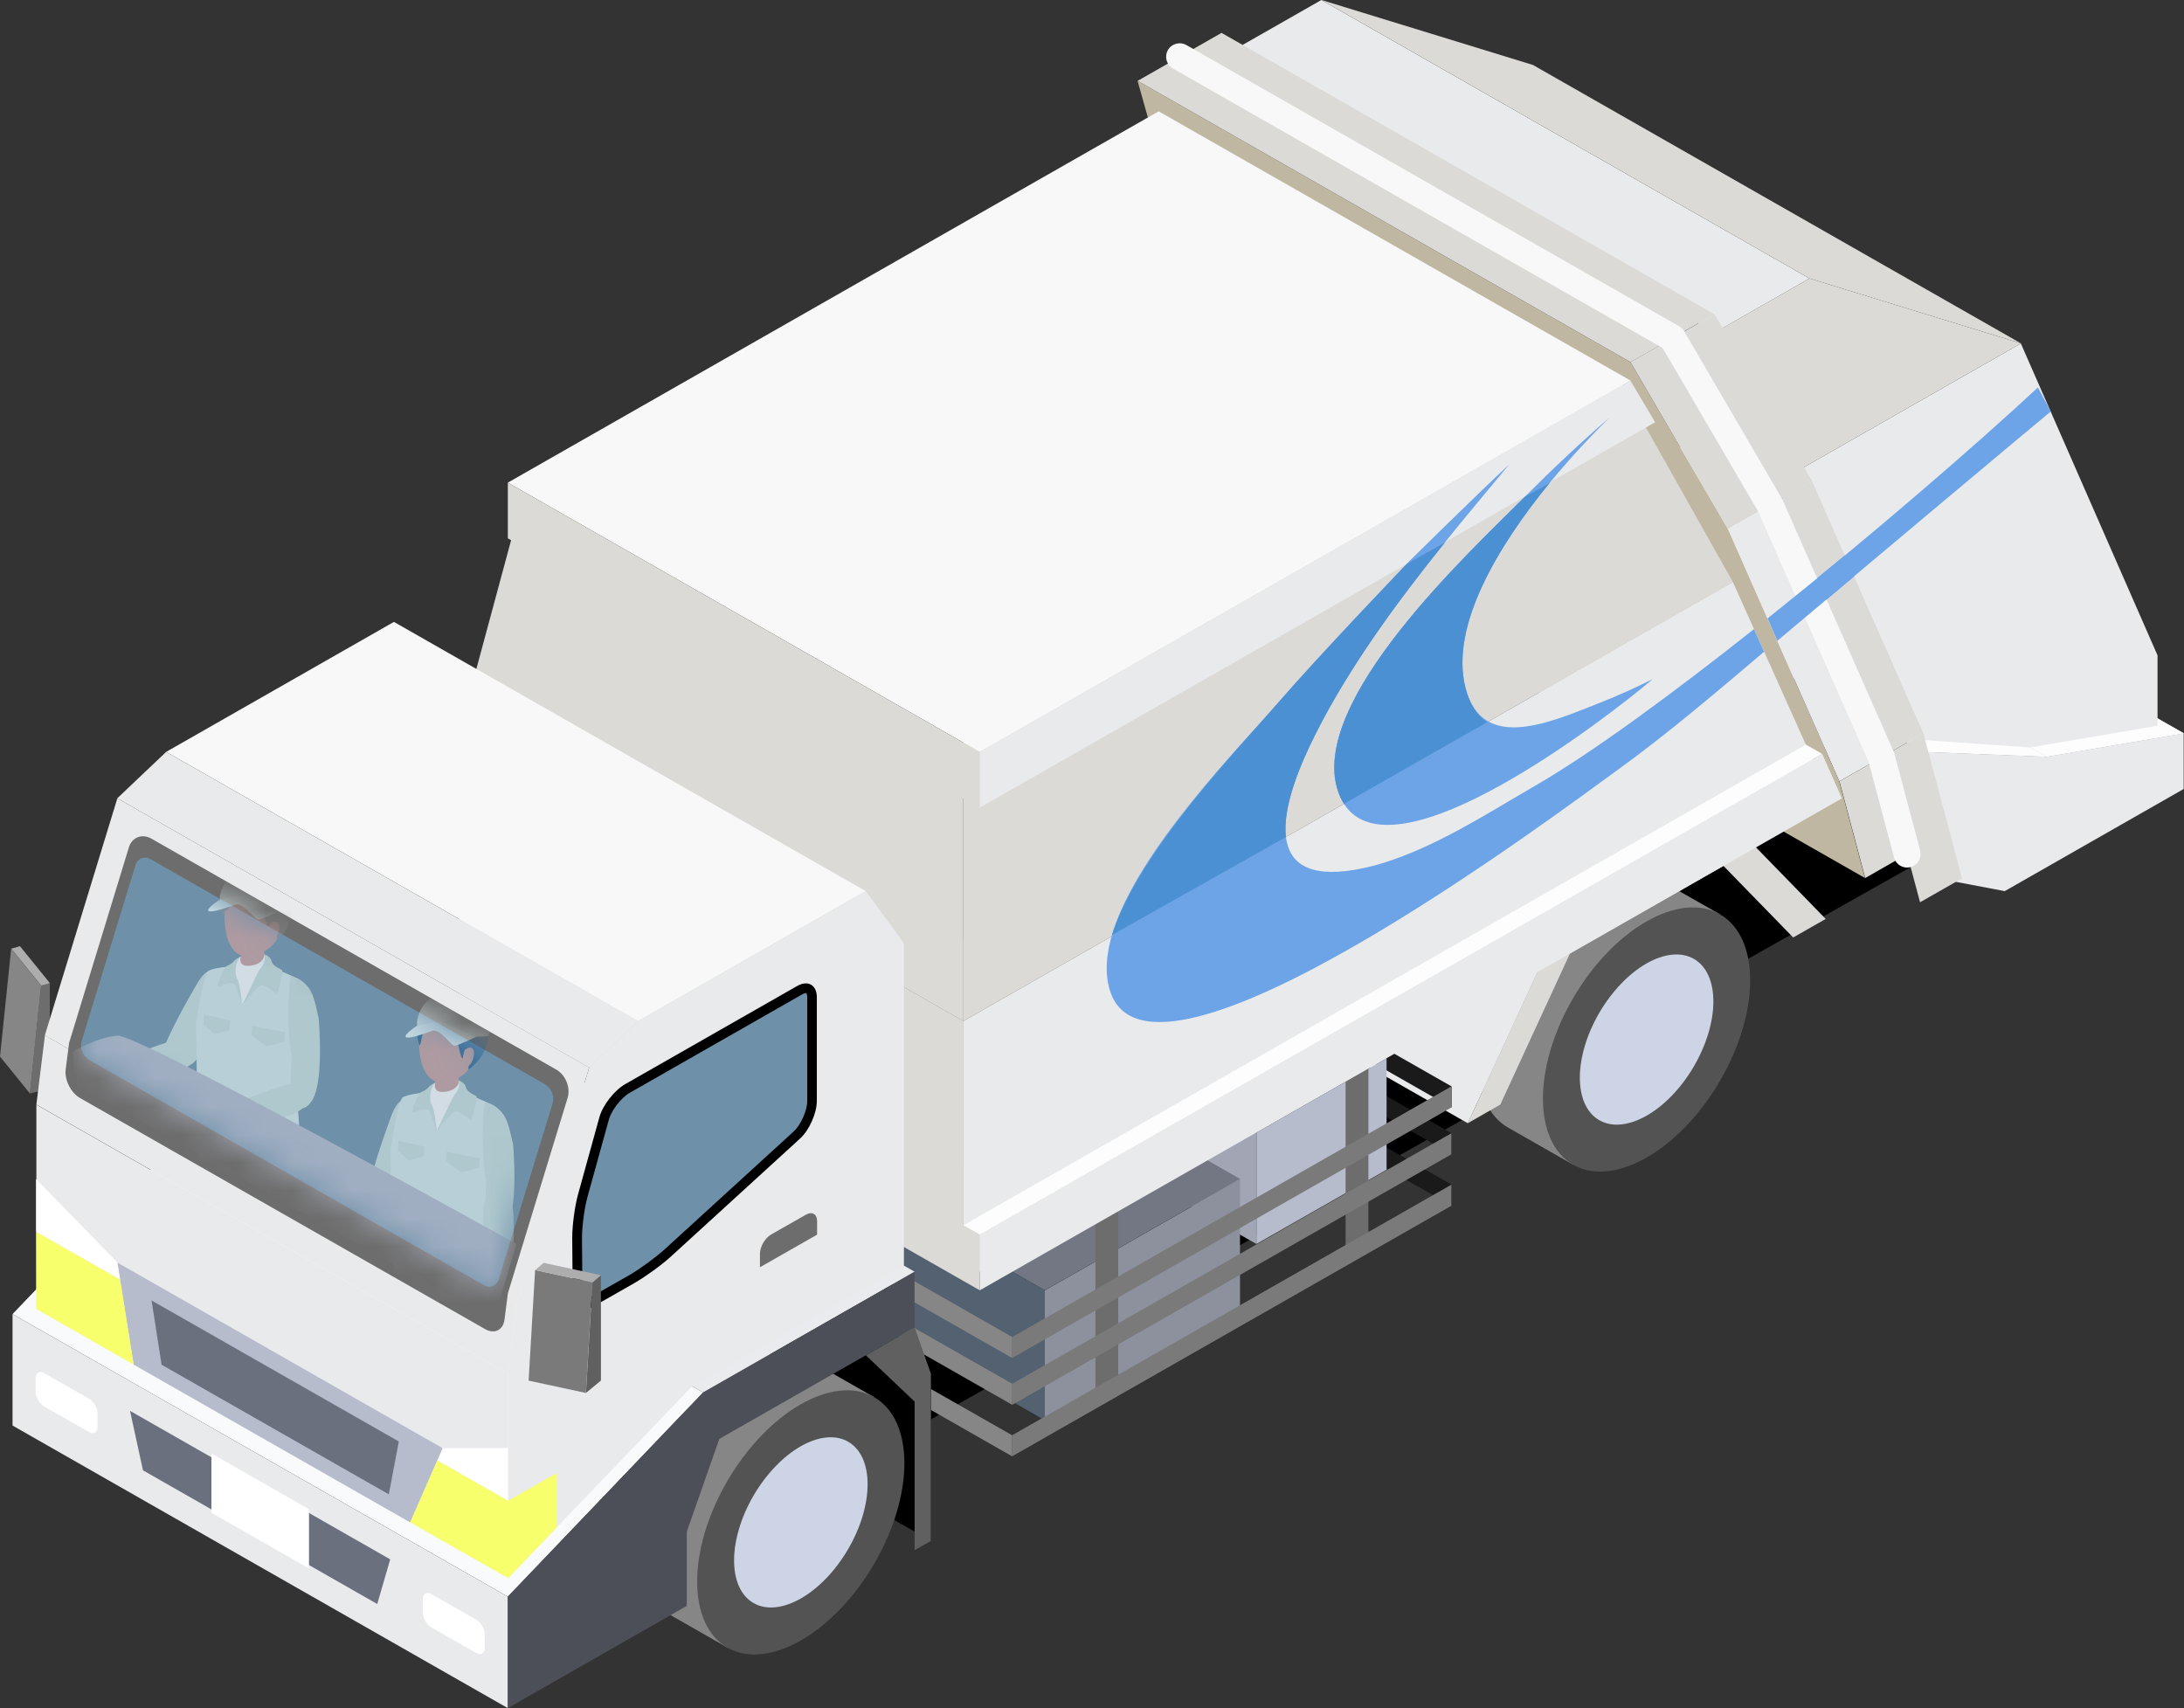 <svg width="78" height="61" viewBox="0 0 78 61" fill="none" xmlns="http://www.w3.org/2000/svg">
<rect x="0" y="0" width="78" height="61" fill="#333333" stroke="none"/>
<path d="M68.37 25.213L32.343 45.766V50.823L68.37 30.518V25.213Z" fill="black" stroke="black" stroke-width="0.656" stroke-linecap="round" stroke-linejoin="round"/>
<path d="M38.77 31.663C38.049 31.251 37.685 30.376 37.685 29.298C37.685 28.221 38.046 26.934 38.77 25.698C39.491 24.463 40.44 23.511 41.386 22.971C42.332 22.43 43.278 22.301 44.002 22.713L46.322 24.035L41.093 32.985L38.773 31.663H38.77Z" fill="#868686"/>
<path d="M46.317 24.034C45.596 23.623 44.647 23.751 43.7 24.292C42.755 24.832 41.808 25.785 41.084 27.02C40.364 28.255 40 29.542 40 30.619C40 31.697 40.36 32.572 41.084 32.984C41.805 33.396 42.755 33.267 43.7 32.727C44.647 32.186 45.593 31.234 46.317 29.999C47.038 28.763 47.401 27.477 47.401 26.399C47.401 25.321 47.041 24.446 46.317 24.034Z" fill="#535353"/>
<path d="M46.317 24.034C45.596 23.623 44.647 23.751 43.7 24.292C42.755 24.832 41.808 25.785 41.084 27.02C40.364 28.255 40 29.542 40 30.619C40 31.697 40.36 32.572 41.084 32.984C41.805 33.396 42.755 33.267 43.7 32.727C44.647 32.186 45.593 31.234 46.317 29.999C47.038 28.763 47.401 27.477 47.401 26.399C47.401 25.321 47.041 24.446 46.317 24.034Z" fill="#535353"/>
<path d="M28.595 49.063L20.203 44.276V41.622L28.595 46.409V49.06V49.063Z" fill="black"/>
<path d="M61.137 30.498L28.598 49.063V46.412L61.137 27.847V30.498Z" fill="black"/>
<path d="M61.134 27.846L28.595 46.411L20.203 41.624L52.742 23.059L61.131 27.846H61.134Z" fill="#606060"/>
<path d="M53.87 40.276C53.149 39.865 52.785 38.99 52.785 37.912C52.785 36.834 53.146 35.548 53.87 34.312C54.59 33.077 55.54 32.125 56.486 31.584C57.432 31.044 58.378 30.915 59.102 31.327L61.422 32.649L56.193 41.599L53.873 40.276H53.87Z" fill="#868686"/>
<path d="M56.189 41.597C56.91 42.009 57.859 41.88 58.805 41.34C59.751 40.8 60.697 39.847 61.421 38.612C62.142 37.377 62.506 36.09 62.506 35.012C62.506 33.934 62.145 33.059 61.421 32.648C60.7 32.236 59.751 32.365 58.805 32.905C57.859 33.446 56.913 34.398 56.189 35.633C55.468 36.868 55.105 38.155 55.105 39.233C55.105 40.31 55.465 41.185 56.189 41.597Z" fill="#535353"/>
<path d="M57.121 40.007C57.588 40.271 58.196 40.19 58.807 39.843C59.419 39.495 60.027 38.881 60.493 38.087C60.957 37.292 61.192 36.462 61.192 35.767C61.192 35.072 60.96 34.509 60.493 34.242C60.027 33.978 59.419 34.059 58.807 34.406C58.196 34.754 57.588 35.368 57.121 36.163C56.658 36.957 56.423 37.787 56.423 38.482C56.423 39.177 56.654 39.74 57.121 40.007Z" fill="#CCD4E5"/>
<path d="M47.927 38.986L51.843 41.221V40.469L47.927 38.237V38.986Z" fill="#1A1A1A"/>
<path d="M73.102 27.027L77.999 26.191L55.088 13.175L50.19 14.012L73.102 27.027Z" fill="#E9EAEC"/>
<path d="M68.7 26.853L73.102 27.027L50.191 14.011L45.789 13.837L68.7 26.853Z" fill="#E9EAEC"/>
<path d="M73.102 27.027L77.999 26.191L55.088 13.175L50.19 14.012L73.102 27.027Z" fill="#FDFDFD"/>
<path d="M68.7 26.853L73.102 27.027L50.191 14.011L45.789 13.837L68.7 26.853Z" fill="#FDFDFD"/>
<path d="M68.691 26.85L73.093 27.024L77.988 26.188V28.176L71.597 31.824L69.853 31.492L68.691 26.85Z" fill="#E9EAEC"/>
<path d="M47.192 0L43.801 1.934L61.232 11.881L64.624 9.944L47.192 0Z" fill="#E9EAEC"/>
<path d="M54.748 2.32L47.195 0L64.626 9.944L72.179 12.264L54.748 2.32Z" fill="#DBDAD7"/>
<path d="M64.624 9.944L61.136 11.932L63.459 17.237L72.176 12.264L64.624 9.944Z" fill="#DBDAD7"/>
<path d="M72.176 12.265L63.459 17.238L67.449 26.343L72.508 26.693L77.055 25.918V23.405L72.173 12.265H72.176Z" fill="#E9EAEC"/>
<path d="M65.691 27.901L61.717 18.896L58.229 12.929L40.627 2.886L41.959 7.624L45.933 16.629L48.598 21.081L66.608 31.356L65.688 27.901H65.691Z" fill="#BFB7A2"/>
<path d="M67.194 27.045L65.694 27.901L66.615 31.356L68.114 30.5L67.197 27.045H67.194Z" fill="#DBDAD7"/>
<path d="M42.13 2.031L40.631 2.887L58.233 12.93L59.732 12.075L42.13 2.031Z" fill="#DBDAD7"/>
<path d="M59.729 12.073L58.23 12.929L61.714 18.896L63.214 18.041L59.729 12.073Z" fill="#DBDAD7"/>
<path d="M63.217 18.042L61.718 18.898L65.692 27.902L67.191 27.046L63.217 18.042Z" fill="#E9EAEC"/>
<path d="M43.626 1.174L42.126 2.03L59.728 12.073L61.227 11.218L43.626 1.174Z" fill="#DBDAD7"/>
<path d="M47.927 40.823L51.843 43.058V42.305L47.927 40.073V40.823Z" fill="#1A1A1A"/>
<path d="M53.581 39.45L56.071 34.049L61.551 30.922L64.042 33.479L65.204 32.817L62.298 29.834L55.325 33.814L52.419 40.113L53.577 39.45H53.581Z" fill="#DBDAD7"/>
<path d="M52.421 40.113L48.353 37.793L51.259 31.495L55.327 33.814L52.421 40.113Z" fill="#E9EAEC"/>
<path d="M47.927 37.319L51.843 39.551V38.798L47.927 36.566V37.319Z" fill="#1A1A1A"/>
<path d="M49.521 41.773L44.871 44.424V40.444L49.521 37.794V41.773Z" fill="#B7BCCC"/>
<path d="M49.514 37.792L44.865 40.443L41.959 38.786L46.609 36.136L49.514 37.792Z" fill="#C3C9DA"/>
<path d="M41.959 42.764L44.865 44.421V40.442L41.959 38.785V42.764Z" fill="#A1A5B4"/>
<path d="M44.286 46.743L37.312 50.722V46.083L44.286 42.104V46.746V46.743Z" fill="#8D919E"/>
<path d="M44.289 42.102L37.316 46.081L31.9 42.993L38.873 39.013L44.289 42.102Z" fill="#727783"/>
<path d="M31.9 47.631L37.316 50.719V46.077L31.9 42.989V47.631Z" fill="#536170"/>
<path d="M32.234 46.266L36.151 48.498V47.748L32.234 45.513V46.266Z" fill="#868686"/>
<path d="M32.234 49.775L36.151 52.01V51.258L32.234 49.026V49.778V49.775Z" fill="#868686"/>
<path d="M39.937 49.6L39.122 50.063V42.639L39.937 42.175V49.6Z" fill="#6D6D6D"/>
<path d="M48.871 44.499L48.057 44.962V37.54L48.871 37.077V44.499Z" fill="#6D6D6D"/>
<path d="M51.837 39.549L36.147 48.498V47.749L51.837 38.796V39.549Z" fill="#7A7A7A"/>
<path d="M32.234 47.934L36.151 50.169V49.417L32.234 47.185V47.934Z" fill="#868686"/>
<path d="M51.837 41.222L36.147 50.172V49.419L51.837 40.469V41.222Z" fill="#7A7A7A"/>
<path d="M51.837 43.059L36.147 52.008V51.256L51.837 42.306V43.059Z" fill="#7A7A7A"/>
<path d="M57.648 13.259L34.405 26.519V36.463L61.889 20.784L57.651 13.256L57.648 13.259Z" fill="#DBDAD7"/>
<path d="M34.405 36.465V45.746L65.204 28.175L61.889 20.786L34.405 36.465Z" fill="#E9EAEC"/>
<path d="M34.988 26.852L18.136 17.236L41.382 3.976L58.234 13.591L34.991 26.852H34.988Z" fill="#F8F8F8"/>
<path d="M59.113 15.079L34.988 28.844V26.856L58.231 13.596L59.113 15.082V15.079Z" fill="#E9EAEC"/>
<path d="M65.078 26.923L34.988 44.089L34.405 43.758L64.496 26.592L65.078 26.923Z" fill="#FDFDFD"/>
<path d="M65.785 28.51L34.99 46.081V44.093L65.081 26.927L65.785 28.513V28.51Z" fill="#E9EAEC"/>
<path d="M34.41 43.759V36.466L16.396 26.188V35.469L34.41 45.747L34.992 46.078V44.09L34.41 43.759Z" fill="#DBDAD7"/>
<path d="M18.137 17.237V19.225L18.253 19.293L16.393 26.187L34.406 36.465V28.509L34.989 28.841V26.853L18.137 17.237Z" fill="#DBDAD7"/>
<path d="M61.234 11.218L59.734 12.074L63.222 18.041L64.722 17.186L61.234 11.218Z" fill="#DBDAD7"/>
<path d="M64.716 17.186L63.217 18.042L67.191 27.046L68.69 26.19L64.716 17.186Z" fill="#DBDAD7"/>
<path d="M68.692 26.188L67.192 27.043L68.573 32.222L70.072 31.367L68.692 26.188Z" fill="#DBDAD7"/>
<path d="M68.11 30.983C67.895 30.983 67.702 30.838 67.644 30.622L66.736 27.206L62.788 18.26L59.38 12.427L41.891 2.448C41.659 2.317 41.579 2.021 41.711 1.789C41.843 1.557 42.139 1.477 42.371 1.609L59.972 11.652C60.046 11.694 60.107 11.755 60.149 11.829L63.634 17.797C63.634 17.797 63.65 17.829 63.66 17.845L67.634 26.849C67.644 26.872 67.653 26.894 67.66 26.92L68.577 30.375C68.644 30.632 68.493 30.899 68.233 30.967C68.191 30.976 68.149 30.983 68.107 30.983H68.11Z" fill="#F8F8F8"/>
<path d="M28.161 46.16V52.128L33.249 55.029V49.062L28.161 46.16Z" fill="black"/>
<path d="M23.663 57.519C22.943 57.107 22.579 56.232 22.579 55.154C22.579 54.077 22.939 52.79 23.663 51.554C24.384 50.319 25.334 49.367 26.28 48.827C27.226 48.286 28.172 48.157 28.896 48.569L31.213 49.891L25.984 58.841L23.667 57.519H23.663Z" fill="#868686"/>
<path d="M25.983 58.842C26.704 59.254 27.653 59.126 28.599 58.585C29.545 58.045 30.491 57.092 31.215 55.857C31.936 54.622 32.3 53.335 32.3 52.257C32.3 51.18 31.939 50.305 31.215 49.893C30.494 49.481 29.545 49.61 28.599 50.15C27.653 50.691 26.707 51.643 25.983 52.878C25.262 54.114 24.898 55.4 24.898 56.478C24.898 57.556 25.259 58.431 25.983 58.842Z" fill="#535353"/>
<path d="M26.915 57.249C27.378 57.516 27.99 57.432 28.601 57.085C29.213 56.737 29.821 56.123 30.287 55.328C30.751 54.534 30.986 53.704 30.986 53.009C30.986 52.314 30.754 51.751 30.287 51.484C29.824 51.22 29.213 51.3 28.601 51.648C27.99 51.995 27.382 52.61 26.915 53.404C26.452 54.199 26.217 55.029 26.217 55.724C26.217 56.419 26.448 56.982 26.915 57.249Z" fill="#CCD4E5"/>
<path d="M8.559 48.898C7.838 48.486 7.475 47.611 7.475 46.533C7.475 45.455 7.835 44.169 8.559 42.933C9.28 41.698 10.229 40.746 11.175 40.205C12.121 39.665 13.067 39.536 13.791 39.948L16.108 41.27L10.879 50.22L8.559 48.898Z" fill="#868686"/>
<path d="M16.104 41.27C15.383 40.858 14.434 40.987 13.488 41.528C12.542 42.068 11.596 43.02 10.871 44.256C10.151 45.491 9.787 46.778 9.787 47.855C9.787 48.933 10.148 49.808 10.871 50.22C11.592 50.632 12.542 50.503 13.488 49.962C14.434 49.422 15.38 48.47 16.104 47.234C16.825 45.999 17.188 44.712 17.188 43.635C17.188 42.557 16.828 41.682 16.104 41.27Z" fill="#535353"/>
<path d="M16.104 41.27C15.383 40.858 14.434 40.987 13.488 41.528C12.542 42.068 11.596 43.02 10.871 44.256C10.151 45.491 9.787 46.778 9.787 47.855C9.787 48.933 10.148 49.808 10.871 50.22C11.592 50.632 12.542 50.503 13.488 49.962C14.434 49.422 15.38 48.47 16.104 47.234C16.825 45.999 17.188 44.712 17.188 43.635C17.188 42.557 16.828 41.682 16.104 41.27Z" fill="#535353"/>
<path d="M1.779 38.873L1.067 39.05L1.467 35.196L1.779 35.109V38.873Z" fill="#6D6D6D"/>
<path d="M1.782 35.11L1.47 35.197L0.401 33.878L0.714 33.791L1.782 35.11Z" fill="#ADADAD"/>
<path d="M1.069 39.051L0 37.732L0.399 33.878L1.468 35.197L1.069 39.051Z" fill="#868686"/>
<path d="M0.448 46.93V50.909L18.137 61.001V57.021L0.448 46.93Z" fill="#E9EAEC"/>
<path d="M1.577 49.037C1.41 48.941 1.274 49.021 1.274 49.211V49.709C1.274 49.899 1.41 50.13 1.577 50.227L3.179 51.14C3.347 51.237 3.482 51.156 3.482 50.967V50.468C3.482 50.278 3.347 50.047 3.179 49.95L1.577 49.037Z" fill="white"/>
<path d="M17.311 58.36C17.311 58.17 17.176 57.938 17.009 57.842L15.406 56.929C15.239 56.832 15.104 56.913 15.104 57.102V57.601C15.104 57.791 15.239 58.022 15.406 58.118L17.009 59.032C17.176 59.128 17.311 59.048 17.311 58.858V58.36Z" fill="white"/>
<path d="M7.421 39.635L0.448 46.928L18.137 57.019L25.11 49.726L7.421 39.635Z" fill="#F8FAFC"/>
<path d="M14.978 35.325L7.426 39.636L25.114 49.727L32.667 45.417L14.978 35.325Z" fill="#EAEBEE"/>
<path d="M18.151 49.063L1.299 39.451V46.743L18.151 56.359V49.066V49.063Z" fill="#E9EAEC"/>
<path d="M18.456 46.591L1.605 36.975L1.299 39.446L18.151 49.061L18.456 46.591Z" fill="#E9EAEC"/>
<path d="M21.043 38.124L4.191 28.509L1.601 36.976L18.453 46.591L21.043 38.124Z" fill="#E9EAEC"/>
<path d="M19.871 38.2L5.406 29.949C5.075 29.759 4.711 29.901 4.602 30.264L2.468 37.242L2.346 38.188C2.298 38.564 2.53 39.027 2.861 39.214L17.325 47.465C17.657 47.655 17.969 47.501 18.017 47.128L18.14 46.182L20.273 39.204C20.382 38.841 20.202 38.39 19.871 38.2Z" fill="#6D6D6D"/>
<path d="M22.785 36.464L5.934 26.852L4.189 28.508L21.041 38.124L22.785 36.467V36.464Z" fill="#E9EAEC"/>
<path d="M30.921 31.824L14.069 22.209L5.935 26.851L22.787 36.463L30.921 31.821V31.824Z" fill="#F8F8F8"/>
<path d="M32.665 47.404L33.247 49.061V55.029L32.665 55.36V50.055L30.921 48.398L32.665 47.404Z" fill="#606060"/>
<path d="M14.651 54.368L4.772 48.732L4.189 45.087L15.809 51.717L14.648 54.371L14.651 54.368Z" fill="#B7BCCC"/>
<path d="M25.111 49.726L18.138 57.019V60.998L19.879 60.004L20.516 59.64L24.528 57.35V54.699L25.69 51.386L32.663 47.406V45.415L25.111 49.726Z" fill="#4C4F57"/>
<path d="M4.643 50.382L5.106 52.508L13.473 57.282L13.936 55.687L4.64 50.382H4.643Z" fill="#6A707E"/>
<path d="M5.413 46.44L5.771 48.737L13.886 53.366L14.243 51.478L5.41 46.44H5.413Z" fill="#6A707E"/>
<path d="M30.921 31.826L22.787 36.468L21.043 38.125L18.452 46.592L18.146 49.062V56.355L24.721 49.503L32.283 45.199V33.682L30.918 31.823L30.921 31.826Z" fill="#E9EAEC"/>
<path d="M1.297 46.743L4.773 48.731L4.29 45.694L1.291 43.982L1.297 46.743Z" fill="#F8FF6C"/>
<path d="M1.287 42.101V43.983L4.289 45.694L4.193 45.086L1.287 42.104V42.101Z" fill="white"/>
<path d="M18.139 51.716H15.816L15.623 52.16L18.146 53.598V51.716H18.139Z" fill="white"/>
<path d="M15.619 52.157L14.65 54.367L18.148 56.355L18.142 53.595L15.619 52.157Z" fill="#F8FF6C"/>
<path d="M19.872 54.559L18.146 56.364V53.597L19.872 52.613V54.556V54.559Z" fill="#F8FF6C"/>
<path d="M28.779 43.381L27.543 44.085C27.321 44.211 27.141 44.523 27.141 44.774V45.256L29.182 44.092V43.609C29.182 43.355 29.001 43.252 28.779 43.381Z" fill="#6D6D6D"/>
<path d="M11.036 53.896V56.013L7.551 54.025V51.908L11.036 53.896Z" fill="white"/>
<path d="M17.276 45.893C17.498 46.018 17.739 45.925 17.813 45.684L19.738 39.395C19.812 39.153 19.692 38.851 19.471 38.726L5.376 30.683C5.154 30.558 4.913 30.651 4.839 30.892L2.915 37.181C2.841 37.423 2.96 37.725 3.182 37.851L17.276 45.893Z" fill="#6E90A9"/>
<path d="M22.329 38.716C21.943 38.938 21.527 39.466 21.408 39.894L20.646 42.648C20.527 43.072 20.433 43.783 20.437 44.227L20.453 46.27C20.456 46.711 20.774 46.891 21.164 46.672L22.66 45.819C23.046 45.597 23.635 45.173 23.96 44.874L28.575 40.659C28.903 40.36 29.173 39.752 29.173 39.312V35.615C29.173 35.175 28.855 34.991 28.468 35.213L22.322 38.72L22.329 38.716Z" fill="black"/>
<path d="M20.85 46.422H20.837C20.83 46.419 20.801 46.373 20.801 46.271L20.785 44.228C20.782 43.819 20.872 43.137 20.982 42.742L21.744 39.988C21.837 39.647 22.191 39.193 22.5 39.02L28.646 35.513C28.724 35.468 28.769 35.465 28.785 35.465H28.798C28.798 35.465 28.83 35.513 28.83 35.616V39.312C28.83 39.66 28.605 40.171 28.344 40.409L23.73 44.623C23.421 44.903 22.854 45.318 22.491 45.528L20.994 46.38C20.917 46.425 20.872 46.428 20.856 46.428L20.85 46.422Z" fill="#6E90A9"/>
<path d="M20.925 49.745L18.879 49.305L19.111 45.357L21.157 45.798L20.925 49.745Z" fill="#7A7A7A"/>
<path d="M21.462 49.302L20.928 49.743L21.16 45.796L21.462 45.539V49.302Z" fill="#606060"/>
<path d="M21.462 45.54L21.16 45.797L19.113 45.356L19.416 45.099L21.462 45.54Z" fill="#ADADAD"/>
<path d="M63.127 22.084C62.967 22.212 62.806 22.341 62.645 22.466L63.127 22.084Z" fill="#6DA4E7"/>
<path d="M63.012 23.282C63.092 23.215 63.173 23.147 63.253 23.08C63.318 23.025 63.395 22.961 63.482 22.887" fill="#6DA4E7"/>
<path d="M62.642 22.468C59.721 24.78 56.857 26.888 54.823 28.062C52.896 29.175 50.614 30.687 48.378 31.063C46.695 31.346 46.038 30.79 45.926 29.892C45.8 28.872 46.379 27.415 46.962 26.254C48.172 23.844 49.803 21.612 51.515 19.479C52.303 18.498 53.111 17.536 53.9 16.587C52.696 17.706 50.357 20.016 50.357 20.016C50.357 20.016 47.152 23.355 45.639 25.102C44.288 26.666 40.69 30.301 39.751 33.264C39.509 34.029 39.445 34.75 39.641 35.377C41.086 39.981 55.64 29.037 57.793 27.48C59.602 26.17 61.301 24.716 63.003 23.275L62.639 22.461L62.642 22.468Z" fill="#6DA4E7"/>
<path d="M59.009 24.262L59.022 24.256C57.461 25.584 49.806 31.529 48 28.708C47.92 28.586 47.852 28.444 47.798 28.287C46.665 25.07 52.515 19.694 54.413 17.786C55.408 16.786 56.438 15.814 57.506 14.891C56.895 15.486 56.116 16.307 55.343 17.249C53.535 19.462 51.768 22.348 52.341 24.571C52.492 25.156 52.76 25.523 53.104 25.735C54.134 26.369 55.852 25.604 57.162 25.089C57.789 24.841 58.404 24.561 59.009 24.262Z" fill="#6DA4E7"/>
<path d="M50.242 20.139C50.242 20.139 47.153 23.356 45.644 25.103C44.292 26.666 40.65 30.43 39.71 33.393L45.927 29.893C45.801 28.873 46.381 27.416 46.963 26.255C48.173 23.845 49.891 21.506 51.606 19.373" fill="#4C90D4"/>
<path d="M47.998 28.706C47.918 28.584 47.85 28.442 47.795 28.285C46.663 25.068 52.564 19.644 54.463 17.736L55.341 17.248C53.533 19.461 51.766 22.346 52.339 24.569C52.49 25.155 52.77 25.576 53.115 25.789L47.998 28.706Z" fill="#4C90D4"/>
<path d="M64.899 20.65L65.888 19.836L66.219 20.582L65.234 21.409L64.899 20.65Z" fill="#4C90D4"/>
<g opacity="0.68">
<mask id="mask0_877_1457" style="mask-type:luminance" maskUnits="userSpaceOnUse" x="2" y="30" width="18" height="16">
<path d="M17.271 45.895C17.493 46.02 17.734 45.927 17.808 45.686L19.733 39.397C19.807 39.155 19.688 38.853 19.466 38.727L5.371 30.685C5.149 30.56 4.908 30.653 4.834 30.894L2.91 37.183C2.836 37.425 2.955 37.727 3.177 37.852L17.271 45.895Z" fill="white"/>
</mask>
<g mask="url(#mask0_877_1457)">
<path d="M13.152 43.062C13.152 43.062 12.936 42.756 13.802 40.33C14.098 39.497 14.143 39.266 14.806 39.114C15.267 39.877 14.443 42.482 14.443 42.482L13.152 43.062Z" fill="#CBE1DE"/>
<path d="M13.434 45.239L12.971 45.1C12.971 45.1 13 44.373 13.022 44.145C13.074 43.589 13.109 43.119 13.186 42.566C13.228 42.279 13.235 41.929 13.701 41.829C14.551 41.642 14.213 42.935 14.165 43.344C14.069 44.209 13.434 45.239 13.434 45.239Z" fill="#CBE1DE"/>
<path d="M15.983 38.162C16.238 38.162 16.373 38.313 16.373 38.442L16.502 39.313C16.489 39.464 15.964 39.3 15.674 39.3C15.384 39.3 15.439 39.464 15.452 39.313L15.578 38.4C15.587 38.268 15.729 38.159 15.983 38.159V38.162Z" fill="#CC9F9D"/>
<path d="M17.703 45.898L17.575 44.006L17.967 40.262C18.019 39.937 17.896 39.612 17.562 39.451C17.076 39.219 16.452 39.087 15.753 39.075C15.348 39.068 14.968 39.01 14.434 39.229C14.235 39.313 13.993 41.04 13.993 41.04C14 41.925 14.006 42.809 14.016 43.694C14.019 44.254 14.048 44.807 14.083 45.367C14.099 45.611 14.086 45.994 14.086 45.994C14.086 45.994 14.524 46.406 15.821 46.396C17.234 46.39 17.7 45.895 17.7 45.895L17.703 45.898Z" fill="#DCECEE"/>
<path d="M16.087 36.031C16.812 36.038 17.011 36.607 17.011 37.301C17.011 38.205 16.445 38.482 16.155 38.572C15.801 38.681 15.36 38.778 15.092 38.067C14.931 37.646 14.938 36.909 15.028 36.623C15.105 36.375 15.363 36.028 16.087 36.035V36.031Z" fill="#CC9F9D"/>
<path d="M15.647 46.38L15.521 42.964C15.521 42.964 14.768 41.294 15.183 39.103C15.186 39.078 15.193 39.055 15.199 39.032C15.199 39.02 15.199 39.01 15.199 38.997C15.193 38.997 15.183 39 15.174 39.004C14.942 39.048 14.668 39.065 14.401 39.174C14.201 39.258 13.95 41.053 13.95 41.053C13.957 41.937 13.976 42.828 13.982 43.713C13.986 44.273 14.021 44.816 14.06 45.376C14.076 45.621 14.082 46.039 14.082 46.039C14.082 46.039 14.478 46.409 15.637 46.441V46.383H15.64L15.647 46.38Z" fill="#DCECEE"/>
<path d="M17.562 39.45C17.308 39.328 17.038 39.199 16.739 39.099V39.09L16.732 39.096C16.732 39.096 16.24 41.612 15.361 42.751C15.377 43.822 15.529 46.434 15.529 46.434C15.609 46.45 15.725 46.476 15.825 46.476C16.076 46.476 16.298 46.457 16.491 46.431C16.887 46.37 17.327 46.293 17.704 45.974C17.704 45.955 17.704 45.929 17.704 45.897C17.694 45.527 17.604 44.359 17.578 44.038V44.002L17.604 43.732L17.739 42.432L17.968 40.254C18.019 39.929 17.897 39.605 17.562 39.444V39.45Z" fill="#DCECEE"/>
<path d="M17.718 42.651C17.718 42.651 17.602 42.117 17.412 41.323C17.525 42.461 17.573 42.641 17.676 43.027L17.715 42.651H17.718Z" fill="#005AC2"/>
<path d="M17.316 43.559L17.357 42.198C17.103 40.609 17.325 39.345 17.325 39.345C18.101 39.631 18.133 40.053 18.323 40.863C18.323 40.863 18.549 43.282 18.037 43.877C17.599 44.469 17.316 43.559 17.316 43.559Z" fill="#CBE1DE"/>
<path d="M17.914 46.05L17.434 45.982C17.434 45.982 17.354 45.258 17.338 45.03C17.306 44.473 17.267 44.004 17.261 43.444C17.257 43.154 17.212 42.807 17.657 42.636C18.468 42.324 18.329 43.653 18.346 44.065C18.381 44.937 17.911 46.05 17.911 46.05H17.914Z" fill="#CBE1DE"/>
<path d="M16.55 37.646C16.55 37.646 16.563 37.389 16.772 37.421C16.952 37.45 16.949 37.572 16.894 37.788C16.843 38.003 16.717 38.103 16.592 38.1C16.466 38.093 16.55 37.646 16.55 37.646Z" fill="#CC9F9D"/>
<path d="M17.105 41.709L16.461 41.87L15.933 41.474L15.955 41.133L17.127 41.368L17.105 41.709Z" fill="#CBE1DE"/>
<path d="M15.17 40.954L15.138 41.295L14.597 41.44L14.204 41.08L14.236 40.739L15.17 40.954Z" fill="#CBE1DE"/>
<path d="M15.543 38.666C15.543 38.666 15.453 38.975 15.755 38.994C16.058 39.013 16.377 38.868 16.396 38.585C16.396 38.585 16.647 38.968 16.641 39.09C16.637 39.151 16.328 39.389 16.064 39.698C15.8 40.007 15.604 40.367 15.604 40.367L15.388 39.663L15.089 39.377C15.089 39.377 15.382 38.733 15.543 38.666Z" fill="white"/>
<path d="M16.392 38.585C16.392 38.585 16.608 38.663 16.64 38.83C16.673 38.997 16.953 39.11 17.011 39.142C17.069 39.174 16.882 40.001 16.814 39.984C16.747 39.968 16.383 39.618 16.225 39.708C16.067 39.798 15.601 40.383 15.601 40.383C15.601 40.383 16.116 39.299 16.186 39.174C16.257 39.048 16.434 38.939 16.396 38.585H16.392Z" fill="#CBE1DE"/>
<path d="M15.54 38.665C15.54 38.665 15.357 38.752 15.302 38.829C15.248 38.906 15.106 38.983 15.054 38.993C15.006 38.999 14.748 39.443 14.732 39.701C14.732 39.723 14.755 39.739 14.774 39.73C14.903 39.668 15.289 39.511 15.36 39.71C15.45 39.948 15.598 40.382 15.598 40.382C15.598 40.382 15.518 39.627 15.428 39.485C15.338 39.344 15.309 38.925 15.54 38.668V38.665Z" fill="#CBE1DE"/>
<path d="M15.767 36.556C15.767 36.556 16.195 36.482 16.327 37.141C16.462 37.8 16.478 37.717 16.501 37.794C16.526 37.89 16.559 37.53 16.61 37.485C16.662 37.44 16.839 37.334 16.909 37.491C16.98 37.649 16.852 37.971 16.781 38.022C16.71 38.074 16.729 38.196 16.729 38.196C16.729 38.196 17.585 37.639 17.415 36.72C17.241 35.803 16.726 35.485 16.311 35.687C16.311 35.687 15.535 35.44 15.165 35.932C14.802 36.42 14.873 37.032 14.966 37.292C15.059 37.553 15.033 36.331 15.526 36.392C15.793 36.453 15.767 36.556 15.767 36.556Z" fill="#216195"/>
<path d="M14.896 36.498C14.896 36.498 14.961 35.244 16.492 35.556C17.941 35.842 17.442 37 17.442 37C17.442 37 16.444 37.087 16.316 36.916C16.187 36.746 15.704 36.508 15.447 36.589C15.186 36.669 14.896 36.762 14.896 36.762V36.502V36.498Z" fill="#DCECEE"/>
<path d="M14.891 36.629C14.891 36.629 15.499 36.491 15.689 36.491C15.879 36.491 16.664 36.915 17.021 37.021C17.021 37.021 16.342 37.349 16.226 37.343C16.11 37.337 15.705 36.725 15.441 36.812C15.177 36.899 14.678 37.099 14.514 37.044C14.35 36.989 14.891 36.632 14.891 36.632V36.629Z" fill="#EBFAFB"/>
<path d="M5.67 38.159C5.67 38.159 5.509 37.821 6.78 35.579C7.217 34.81 7.298 34.588 7.98 34.556C8.302 35.386 7.04 37.812 7.04 37.812L5.67 38.159Z" fill="#CBE1DE"/>
<path d="M3.769 38.58L3.691 38.104C3.691 38.104 4.361 37.815 4.573 37.731C5.094 37.535 5.535 37.361 6.066 37.191C6.343 37.101 6.658 36.956 6.954 37.333C7.492 38.014 6.182 38.275 5.793 38.413C4.972 38.703 3.769 38.584 3.769 38.584V38.58Z" fill="#CBE1DE"/>
<path d="M9.036 33.654C9.29 33.654 9.425 33.805 9.425 33.933L9.554 34.805C9.541 34.956 9.017 34.792 8.727 34.792C8.437 34.792 8.492 34.956 8.505 34.805L8.63 33.892C8.64 33.76 8.782 33.65 9.036 33.65V33.654Z" fill="#CC9F9D"/>
<path d="M10.751 41.393L10.623 39.501L11.015 35.757C11.067 35.432 10.944 35.107 10.61 34.946C10.124 34.715 9.499 34.583 8.801 34.57C8.396 34.563 8.016 34.505 7.482 34.724C7.282 34.808 7.041 36.535 7.041 36.535C7.047 37.42 7.054 38.305 7.064 39.189C7.067 39.749 7.096 40.302 7.131 40.862C7.147 41.107 7.134 41.489 7.134 41.489C7.134 41.489 7.572 41.901 8.869 41.892C10.281 41.885 10.748 41.39 10.748 41.39L10.751 41.393Z" fill="#DCECEE"/>
<path d="M9.14 31.53C9.864 31.536 10.064 32.105 10.064 32.8C10.064 33.704 9.497 33.98 9.208 34.07C8.853 34.18 8.412 34.276 8.145 33.566C7.984 33.144 7.991 32.408 8.081 32.121C8.158 31.874 8.416 31.527 9.14 31.533V31.53Z" fill="#CC9F9D"/>
<path d="M8.606 32.154C8.587 32.093 8.661 32.048 8.722 32.042C8.989 32.026 9.018 32.289 9.185 32.437C9.269 32.511 9.362 32.579 9.411 32.682C9.469 32.804 9.533 32.952 9.543 33.1C9.633 32.839 9.971 33.486 9.884 33.556C9.971 33.482 10.048 33.399 10.128 33.322C10.231 33.222 10.276 33.09 10.315 32.949C10.354 32.807 10.389 32.662 10.408 32.514C10.421 32.399 10.437 32.254 10.408 32.141C10.367 31.958 10.26 31.714 10.096 31.62C10.045 31.591 9.961 31.598 9.926 31.553C9.89 31.505 9.935 31.411 9.881 31.35C9.829 31.292 9.752 31.263 9.678 31.244C9.388 31.17 9.095 31.131 8.806 31.225C8.616 31.289 8.439 31.389 8.268 31.495C8.127 31.582 8.03 31.656 7.976 31.817C7.94 31.916 7.911 32.016 7.892 32.119C7.876 32.225 7.892 32.318 7.892 32.421C7.908 32.502 7.934 32.588 7.966 32.662C7.976 32.682 7.998 32.698 8.014 32.688C8.027 32.678 8.027 32.659 8.027 32.643C8.027 32.611 8.017 32.575 8.037 32.553C8.043 32.543 8.053 32.537 8.062 32.531C8.088 32.511 8.114 32.495 8.14 32.476C8.188 32.444 8.194 32.363 8.217 32.312C8.246 32.254 8.281 32.199 8.33 32.157C8.41 32.093 8.532 32.074 8.61 32.145L8.606 32.154Z" fill="#8D8D8D"/>
<path d="M8.701 41.877L8.576 38.461C8.576 38.461 7.823 36.791 8.238 34.6C8.241 34.575 8.248 34.552 8.254 34.529C8.254 34.517 8.254 34.507 8.254 34.494C8.248 34.494 8.238 34.497 8.228 34.501C7.996 34.546 7.723 34.562 7.456 34.671C7.256 34.755 7.005 36.55 7.005 36.55C7.011 37.434 7.031 38.325 7.037 39.21C7.04 39.77 7.076 40.314 7.114 40.873C7.13 41.118 7.137 41.536 7.137 41.536C7.137 41.536 7.533 41.906 8.692 41.938V41.88H8.695L8.701 41.877Z" fill="#DCECEE"/>
<path d="M10.617 34.946C10.363 34.824 10.092 34.695 9.793 34.596V34.586L9.787 34.592C9.787 34.592 9.294 37.108 8.416 38.247C8.432 39.318 8.583 41.93 8.583 41.93C8.664 41.946 8.78 41.972 8.879 41.972C9.13 41.972 9.352 41.953 9.545 41.927C9.941 41.866 10.382 41.789 10.759 41.47C10.759 41.451 10.759 41.425 10.759 41.393C10.749 41.023 10.659 39.855 10.633 39.534V39.498L10.659 39.228L10.794 37.928L11.023 35.751C11.074 35.426 10.952 35.101 10.617 34.94V34.946Z" fill="#DCECEE"/>
<path d="M10.769 38.148C10.769 38.148 10.653 37.614 10.463 36.82C10.576 37.958 10.624 38.138 10.727 38.524L10.765 38.148H10.769Z" fill="#005AC2"/>
<path d="M10.372 39.054L10.414 37.693C10.16 36.104 10.382 34.84 10.382 34.84C11.158 35.126 11.19 35.548 11.38 36.358C11.38 36.358 11.605 38.777 11.093 39.373C10.655 39.964 10.372 39.054 10.372 39.054Z" fill="#CBE1DE"/>
<path d="M7.66 40.214L7.583 39.738C7.583 39.738 8.252 39.448 8.465 39.365C8.986 39.168 9.427 38.995 9.958 38.824C10.235 38.734 10.55 38.59 10.846 38.966C11.383 39.648 10.074 39.908 9.684 40.046C8.864 40.336 7.66 40.217 7.66 40.217V40.214Z" fill="#CBE1DE"/>
<path d="M9.606 33.142C9.606 33.142 9.619 32.885 9.829 32.917C10.009 32.946 10.006 33.069 9.951 33.284C9.899 33.499 9.774 33.599 9.648 33.596C9.523 33.59 9.606 33.142 9.606 33.142Z" fill="#CC9F9D"/>
<path d="M10.159 37.206L9.515 37.367L8.987 36.971L9.01 36.63L10.182 36.865L10.159 37.206Z" fill="#CBE1DE"/>
<path d="M8.225 36.446L8.192 36.787L7.652 36.932L7.259 36.572L7.291 36.231L8.225 36.446Z" fill="#CBE1DE"/>
<path d="M8.594 34.162C8.594 34.162 8.503 34.471 8.806 34.49C9.109 34.509 9.427 34.364 9.447 34.081C9.447 34.081 9.698 34.464 9.691 34.586C9.688 34.648 9.379 34.886 9.115 35.194C8.851 35.503 8.655 35.863 8.655 35.863L8.439 35.159L8.14 34.873C8.14 34.873 8.433 34.23 8.594 34.162Z" fill="white"/>
<path d="M9.451 34.081C9.451 34.081 9.667 34.159 9.699 34.326C9.731 34.493 10.011 34.606 10.069 34.638C10.127 34.67 9.94 35.497 9.873 35.48C9.805 35.464 9.441 35.114 9.284 35.204C9.126 35.294 8.659 35.879 8.659 35.879C8.659 35.879 9.174 34.795 9.245 34.67C9.316 34.545 9.493 34.435 9.454 34.081H9.451Z" fill="#CBE1DE"/>
<path d="M8.593 34.162C8.593 34.162 8.41 34.249 8.355 34.326C8.3 34.403 8.159 34.48 8.107 34.49C8.059 34.497 7.801 34.94 7.785 35.198C7.785 35.22 7.808 35.236 7.827 35.227C7.956 35.166 8.342 35.008 8.413 35.207C8.503 35.445 8.651 35.879 8.651 35.879C8.651 35.879 8.571 35.124 8.481 34.982C8.39 34.841 8.361 34.423 8.593 34.165V34.162Z" fill="#CBE1DE"/>
<path d="M7.854 31.989C7.854 31.989 8.082 30.674 9.536 30.986C10.859 31.307 10.463 32.491 10.463 32.491C10.463 32.491 9.44 32.578 9.308 32.407C9.176 32.237 8.684 31.999 8.417 32.079C8.15 32.16 7.854 32.253 7.854 32.253V31.992V31.989Z" fill="#DCECEE"/>
<path d="M7.851 32.123C7.851 32.123 8.476 31.985 8.672 31.985C8.868 31.985 9.673 32.409 10.036 32.516C10.036 32.516 9.341 32.843 9.222 32.837C9.103 32.831 8.688 32.22 8.414 32.306C8.141 32.393 7.632 32.593 7.465 32.538C7.298 32.483 7.851 32.126 7.851 32.126V32.123Z" fill="#EBFAFB"/>
<path d="M2.604 37.556C2.604 37.556 3.431 37.054 4.187 36.983C4.943 36.912 18.449 44.427 18.449 44.427L17.625 47.165L2.671 38.71L2.601 37.556H2.604Z" fill="#B7BCCC"/>
</g>
</g>
<path d="M63.477 22.883C65.459 21.21 73.169 14.744 73.243 14.695L72.783 13.836C70.598 15.87 66.849 19.115 63.126 22.085L63.477 22.883Z" fill="#6DA4E7"/>
</svg>
